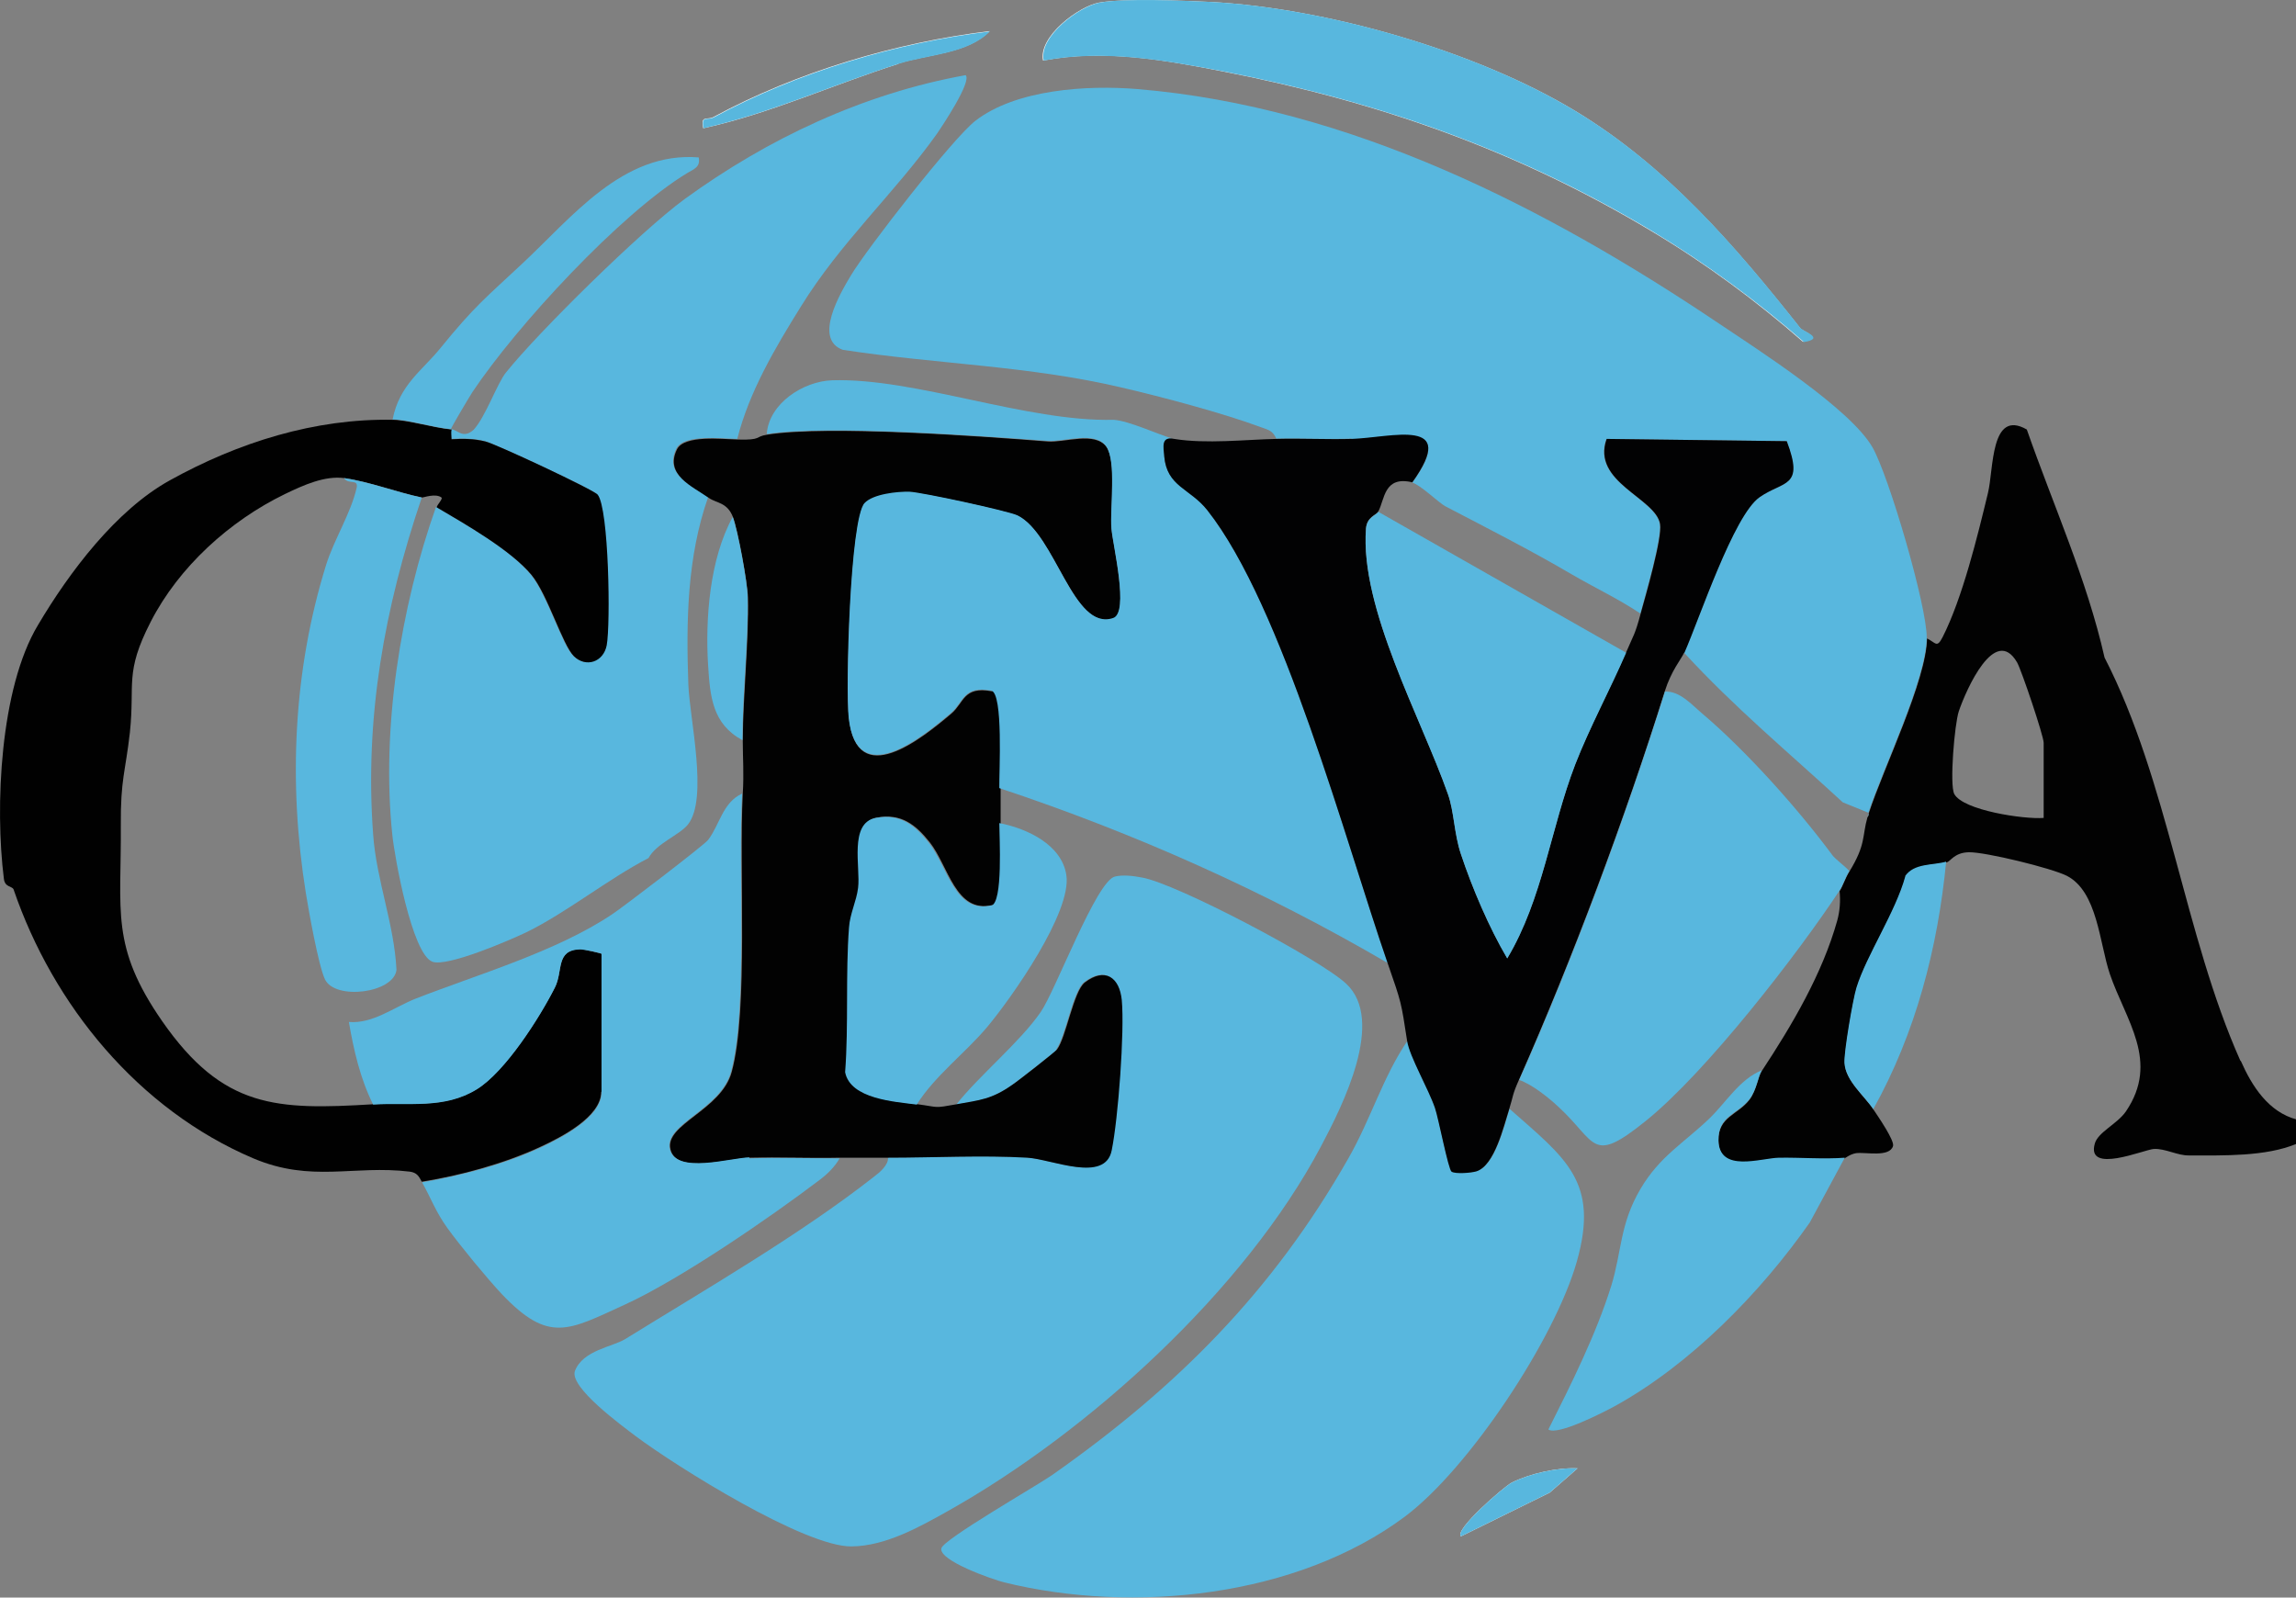 <?xml version="1.0" encoding="UTF-8"?>
<svg id="Layer_2" data-name="Layer 2" xmlns="http://www.w3.org/2000/svg" viewBox="0 0 70.88 49.32">
  <rect x="0" y="0" width="70.88" height="49.32" fill="#808080" stroke="none"/>
  <defs>
    <style>
      .cls-1 {
        fill: #fff;
      }

      .cls-2 {
        fill: none;
      }

      .cls-3 {
        fill: #020202;
      }

      .cls-4 {
        fill: #010101;
      }

      .cls-5 {
        fill: #020203;
      }

      .cls-6 {
        fill: #58b7de;
      }
    </style>
  </defs>
  <g id="Layer_1-2" data-name="Layer 1">
    <g>
      <path class="cls-2" d="M36.16,13.53s.07.02.09.02c-.03-.01-.07-.02-.09-.02Z"/>
      <path class="cls-1" d="M46.67,45.77c.56-.28,1.41-.47,2.03-.44l-.86.75-2.74,1.35c-.21-.2,1.32-1.53,1.57-1.66ZM27.74,1.97c-2.02.64-3.97,1.54-6.03,1.99-.09-.42.12-.24.32-.35,2.57-1.39,5.63-2.3,8.52-2.65-.69.7-1.9.71-2.82,1ZM55.67,10.56c-1.45-1.27-3.02-2.43-4.68-3.42-4.15-2.49-8.41-3.99-13.21-4.93-1.83-.36-3.72-.7-5.58-.34-.15-.75,1.11-1.68,1.73-1.79.75-.13,2.61-.06,3.44-.02,3.57.19,8.18,1.51,11.25,3.36,2.83,1.71,4.95,4.18,6.96,6.72.07.09.73.3.07.41Z"/>
      <path class="cls-3" d="M69.16,32.74c-1.73-3.88-2.22-8.61-4.19-12.44-.55-2.43-1.58-4.69-2.4-7.04-1.13-.65-1.02,1.24-1.2,1.96-.32,1.33-.79,3.25-1.4,4.45-.18.35-.21.17-.48.04-.02,1.3-1.34,3.99-1.8,5.4,0,.05-.01.09-.04.12-.17.6-.04.83-.56,1.68-.13.21-.2.45-.3.6.03.31.01.6-.07.9-.46,1.65-1.4,3.24-2.33,4.65-.12.18-.16.59-.38.89-.37.48-.97.52-.96,1.27.02,1.02,1.31.55,1.87.54.66-.01,1.38.05,2.02,0,.02,0,.17-.13.36-.16.28-.04,1.03.14,1.14-.22.05-.17-.46-.91-.6-1.12-.28-.43-.86-.88-.89-1.43-.02-.33.26-1.96.37-2.32.3-1,1.21-2.34,1.51-3.44.29-.42.85-.34,1.27-.45.12-.03.23-.3.68-.31.51-.01,2.56.49,3.03.73.94.49,1,2.06,1.32,3.02.49,1.44,1.55,2.7.5,4.25-.27.39-.86.64-.96.99-.28.96,1.52.19,1.82.17.35-.02.74.21,1.09.2,1.06,0,2.36.04,3.32-.36v-.75c-.87-.23-1.38-1.03-1.72-1.8ZM63.09,25.25c-.59.05-2.49-.23-2.76-.74-.15-.29.01-2.16.14-2.55.23-.68,1.12-2.68,1.8-1.51.14.25.82,2.27.82,2.48v2.32Z"/>
      <path class="cls-6" d="M41.73,13.56c1.23-.04,3.32-.68,1.87,1.34.24.06.84.64,1.02.73,1.34.7,2.62,1.35,3.9,2.1.7.41,1.45.76,2.12,1.21.15-.55.67-2.33.6-2.76-.13-.81-2.13-1.29-1.65-2.63l5.56.07c.55,1.45-.1,1.22-.84,1.73-.8.56-1.86,3.76-2.32,4.8,1.54,1.68,3.25,3.1,4.9,4.62l.79.32c.46-1.4,1.78-4.1,1.8-5.4.01-.97-1.17-5.01-1.68-5.89-.69-1.19-3.54-3.01-4.73-3.81-5.31-3.57-11.38-6.69-17.95-7.24-1.57-.13-3.76.01-5.01.98-.68.52-3.35,3.95-3.84,4.77-.33.55-1.17,1.97-.25,2.3,2.88.44,5.74.49,8.59,1.16,1.25.29,3.14.79,4.32,1.23.22.08.36.1.47.35.77-.01,1.56.03,2.33,0Z"/>
      <path class="cls-6" d="M57.69,25.1s-.03.08-.04.12c.02-.03.04-.07.04-.12Z"/>
      <path class="cls-6" d="M32.61,32.39c.28-.36.51-1.8.86-2.07.63-.48,1.07-.15,1.14.54.09.97-.11,3.66-.31,4.64-.21,1.03-1.87.27-2.61.23-1.38-.08-2.88.01-4.28,0,.04.22-.27.48-.42.59-2.28,1.79-5.2,3.48-7.69,5.02-.39.24-1.3.34-1.55.98-.19.5,1.46,1.7,1.88,2.02,1.26.94,5.22,3.42,6.66,3.4,1.04-.01,2.08-.59,2.97-1.09,4.35-2.44,9.17-6.82,11.52-11.26.68-1.28,1.99-3.89.78-5.02-.81-.76-5.25-3.1-6.31-3.28-.26-.05-.58-.09-.83-.03-.57.13-1.83,3.51-2.29,4.18-.64.93-1.89,1.95-2.61,2.86.72-.13,1.08-.15,1.72-.6.17-.12,1.33-1.02,1.38-1.09Z"/>
      <path class="cls-6" d="M13.92,13.55c.37-.02.69-.02,1.05.07.32.08,3.34,1.49,3.46,1.64.35.43.41,4.01.28,4.65-.1.52-.64.7-1.01.34-.35-.34-.81-1.9-1.31-2.51-.64-.78-2.05-1.57-2.93-2.09-1.1,3.11-1.69,6.85-1.35,10.11.07.7.61,3.7,1.24,3.93.45.17,2.38-.66,2.9-.91,1.23-.6,2.53-1.65,3.77-2.29.25-.46.96-.71,1.22-1.04.63-.8.05-3.26.01-4.32-.07-1.94-.04-3.93.61-5.78-.51-.36-1.37-.71-.98-1.5.22-.45,1.39-.31,1.88-.3.37-1.46,1.17-2.81,1.96-4.08,1.22-1.98,2.88-3.49,4.19-5.32.18-.26,1.1-1.64.9-1.83-3.16.57-6.11,1.96-8.68,3.83-1.34.98-4.51,4.1-5.51,5.35-.27.33-.63,1.37-1,1.77-.33.29-.49,0-.69-.02-.02.08,0,.2,0,.3Z"/>
      <path class="cls-3" d="M30.61,21.34c-.87-.16-.85.36-1.24.69-.92.78-2.92,2.39-3.16.15-.1-.89.04-6.15.49-6.63.26-.28,1.01-.36,1.39-.35.39.01,3.03.58,3.33.73,1.17.57,1.71,3.57,2.95,3.17.5-.16-.01-2.26-.05-2.76-.05-.65.16-2.08-.16-2.54-.35-.49-1.3-.13-1.81-.17-2.05-.16-6.79-.51-8.67-.21-.39.06-.15.17-.9.15-.48-.01-1.65-.15-1.88.3-.39.79.47,1.14.98,1.5.24.17.57.13.75.6.15.39.45,2.04.46,2.47.03,1.36-.15,2.98-.16,4.42,0,.59.04.97,0,1.65-.12,2.29.18,6.68-.34,8.58-.32,1.19-2.09,1.62-1.89,2.4.19.78,1.88.26,2.45.25.92-.02,1.86.02,2.78,0,.52,0,1.04,0,1.5,0,1.39,0,2.9-.08,4.28,0,.75.04,2.41.8,2.61-.23.2-.98.4-3.67.31-4.64-.07-.69-.51-1.02-1.14-.54-.35.27-.58,1.71-.86,2.07-.05.07-1.21.98-1.38,1.09-.64.45-1,.47-1.72.6-.72.13-.53.09-1.2,0-.68-.09-2.05-.17-2.21-1,.1-1.45,0-3.04.12-4.47.03-.43.24-.81.28-1.22.07-.62-.29-2,.55-2.16.75-.14,1.2.22,1.63.76.58.73.8,2.21,1.94,1.94.37-.09.25-2.12.25-2.55,0-.29,0-.76,0-1.05,0-.47.13-2.92-.25-3.01Z"/>
      <path class="cls-6" d="M45.59,36.15c-.17.05-.65.09-.77.01-.11-.07-.41-1.64-.51-1.96-.2-.58-.78-1.57-.86-2.07-.77,1.14-1.13,2.42-1.83,3.64-2.34,4.11-5.29,7.06-9.13,9.76-.5.35-3.37,1.99-3.43,2.27-.08.38,1.58.96,1.94,1.05,3.99.98,9.03.46,12.37-2.03,1.98-1.48,4.64-5.5,5.31-7.88.7-2.47-.35-3.18-2.08-4.71-.17.53-.44,1.74-1.01,1.92Z"/>
      <path class="cls-6" d="M35.95,14.08c-.02-.27-.11-.62.31-.53-.03,0-.06-.01-.09-.02-.4-.11-1.32-.54-1.79-.57-2.68.07-6.12-1.3-8.69-1.22-.89.03-1.95.71-2.02,1.66,1.88-.29,6.62.06,8.67.21.51.04,1.46-.32,1.81.17.32.46.11,1.89.16,2.54.04.5.56,2.6.05,2.76-1.24.41-1.78-2.6-2.95-3.17-.3-.14-2.94-.71-3.33-.73-.38-.01-1.13.07-1.39.35-.45.48-.59,5.74-.49,6.63.25,2.24,2.24.63,3.16-.15.39-.33.37-.85,1.24-.69.38.08.24,2.54.25,3.01,4.18,1.39,8.19,3.18,11.99,5.4-1.3-3.75-3.24-11.04-5.57-13.99-.54-.69-1.25-.72-1.33-1.67Z"/>
      <path class="cls-4" d="M18.57,33.71v-4.27s-.54-.14-.66-.14c-.76.02-.52.67-.78,1.18-.47.93-1.53,2.59-2.41,3.14-1,.62-2.11.41-3.2.47-2.98.18-4.63.14-6.51-2.56-1.61-2.32-1.26-3.39-1.28-6.06-.01-1.42.14-1.62.28-2.86.16-1.51-.17-1.83.64-3.41.87-1.7,2.44-3.12,4.15-3.95.58-.28,1.23-.57,1.83-.49.78.11,1.63.44,2.4.6.05,0,.42-.14.6,0,.04.05-.12.2-.15.3.88.52,2.29,1.32,2.93,2.09.5.61.96,2.17,1.31,2.51.37.36.91.18,1.01-.34.12-.64.07-4.22-.28-4.65-.12-.15-3.13-1.56-3.46-1.64-.36-.09-.69-.09-1.05-.07,0-.1-.02-.21,0-.3-.59-.06-1.34-.29-1.8-.3-2.42-.05-4.79.7-6.9,1.87-1.66.92-3.1,2.83-4.07,4.47C0,21.25-.16,24.91.12,27.13c.03.27.26.22.3.33,1.22,3.57,3.85,6.79,7.4,8.3,1.8.76,3.09.2,4.83.41.22.03.28.14.37.31,1.2-.19,2.55-.56,3.65-1.07.65-.3,1.89-.93,1.89-1.71Z"/>
      <path class="cls-5" d="M52,20.15c.46-1.04,1.52-4.24,2.32-4.8.74-.52,1.39-.28.84-1.73l-5.56-.07c-.48,1.34,1.52,1.82,1.65,2.63.07.43-.45,2.22-.6,2.76-.18.67-.22.66-.45,1.2-.49,1.13-1.14,2.34-1.57,3.45-.76,1.97-1,4.15-2.1,5.99-.56-.95-1.08-2.16-1.43-3.22-.21-.62-.21-1.32-.4-1.85-.83-2.36-2.72-5.74-2.53-8.2.03-.36.32-.41.38-.52.2-.37.17-1.11,1.05-.9,1.45-2.03-.64-1.38-1.87-1.34-.77.02-1.56-.02-2.33,0-.95.02-2.16.16-3.15,0-.42-.09-.33.26-.31.53.08.95.79.99,1.33,1.67,2.33,2.95,4.27,10.24,5.57,13.99.43,1.24.41,1.17.6,2.4.08.49.66,1.48.86,2.07.11.32.41,1.89.51,1.96.12.08.61.04.77-.01.56-.18.84-1.39,1.01-1.92.13-.41.09-.43.3-.9,1.65-3.73,3.29-8.12,4.5-11.99.21-.66.5-.98.6-1.2Z"/>
      <path class="cls-6" d="M23.13,35.73c-.57.01-2.26.53-2.45-.25-.19-.79,1.57-1.21,1.89-2.4.52-1.9.21-6.3.34-8.58-.6.27-.69.96-1.05,1.43-.11.15-2.66,2.1-2.97,2.3-1.72,1.15-4.14,1.85-6.06,2.6-.68.27-1.32.78-2.06.72.15.87.35,1.75.75,2.55,1.08-.07,2.2.15,3.2-.47.88-.54,1.94-2.21,2.41-3.14.26-.51.01-1.16.78-1.18.12,0,.66.11.66.14v4.27c0,.78-1.25,1.41-1.89,1.71-1.1.51-2.46.87-3.65,1.07.27.48.42.91.78,1.41.39.54,1.23,1.56,1.69,2.05,1.45,1.52,2.05,1.11,3.78.32,1.71-.78,4.49-2.69,6.03-3.86.24-.18.46-.4.61-.66-.92,0-1.86-.03-2.78,0Z"/>
      <path class="cls-6" d="M56.56,26.39c-1.06-1.43-2.66-3.22-4.02-4.37-.32-.27-.68-.69-1.14-.67-1.21,3.87-2.84,8.26-4.5,11.99.4.14.9.54,1.2.82,1.21,1.11,1.01,1.81,2.7.45,1.89-1.52,4.71-5.18,5.99-7.12.1-.15.17-.39.3-.6-.14-.16-.42-.35-.54-.51Z"/>
      <path class="cls-6" d="M55.6,10.15c-2.01-2.54-4.12-5.01-6.96-6.72C45.57,1.57,40.95.25,37.39.06c-.84-.04-2.69-.12-3.44.02-.62.11-1.89,1.04-1.73,1.79,1.86-.35,3.75-.01,5.58.34,4.8.94,9.06,2.44,13.21,4.93,1.65.99,3.23,2.15,4.68,3.42.66-.11,0-.32-.07-.41Z"/>
      <path class="cls-6" d="M30.61,27.95c-1.13.27-1.36-1.21-1.94-1.94-.43-.54-.88-.9-1.63-.76-.84.15-.47,1.53-.55,2.16-.05.41-.25.79-.28,1.22-.11,1.43-.01,3.02-.12,4.47.16.83,1.53.91,2.21,1,.56-.89,1.5-1.59,2.18-2.4.76-.91,2.61-3.54,2.44-4.68-.14-.95-1.23-1.45-2.07-1.61,0,.43.12,2.46-.25,2.55Z"/>
      <path class="cls-6" d="M54.92,35.74c-.56.01-1.85.48-1.87-.54-.01-.76.59-.79.96-1.27.23-.3.26-.71.38-.89-.69.28-1.1.99-1.62,1.49-.78.75-1.54,1.17-2.13,2.18-.64,1.09-.57,1.92-.9,2.99-.47,1.5-1.23,3.02-1.94,4.43.28.2,1.7-.53,2.05-.72,2.34-1.29,4.5-3.5,6.02-5.67l1.08-2c-.64.05-1.36-.01-2.02,0Z"/>
      <path class="cls-6" d="M14.58,12.11c1.36-2.04,4.57-5.52,6.64-6.77.2-.12.41-.18.35-.48-2.35-.19-3.92,1.86-5.47,3.3-1.08,1.01-1.45,1.29-2.49,2.57-.56.7-1.28,1.14-1.49,2.22.46,0,1.21.24,1.8.3.01-.06.57-1,.66-1.14Z"/>
      <path class="cls-6" d="M58.82,27.05c-.3,1.1-1.2,2.44-1.51,3.44-.11.36-.39,1.99-.37,2.32.03.55.61,1.01.89,1.43,1.31-2.35,1.99-4.97,2.25-7.64-.42.12-.99.04-1.27.45Z"/>
      <path class="cls-6" d="M21.71,3.96c2.06-.46,4.01-1.35,6.03-1.99.92-.29,2.13-.3,2.82-1-2.89.35-5.95,1.26-8.52,2.65-.2.11-.41-.08-.32.35Z"/>
      <path class="cls-6" d="M47.84,46.08l.86-.75c-.62-.03-1.47.16-2.03.44-.25.13-1.78,1.46-1.57,1.66l2.74-1.35Z"/>
      <path class="cls-6" d="M21.86,20.53c.06.97.13,1.82,1.06,2.32,0-1.44.19-3.06.16-4.42,0-.43-.31-2.08-.46-2.47-.71,1.29-.85,3.13-.76,4.58Z"/>
      <path class="cls-6" d="M11.01,15.06c-.18.79-.69,1.58-.94,2.37-1.02,3.28-1.17,6.74-.63,10.13.09.56.39,2.24.59,2.67.31.66,2.13.43,2.21-.29-.07-1.41-.62-2.77-.72-4.17-.27-3.62.35-7.01,1.5-10.41-.77-.16-1.62-.49-2.4-.6.14.22.45,0,.39.31Z"/>
      <path class="cls-6" d="M42.17,16.32c-.19,2.46,1.7,5.84,2.53,8.2.19.53.19,1.23.4,1.85.35,1.05.87,2.27,1.43,3.22,1.1-1.84,1.34-4.02,2.1-5.99.43-1.11,1.08-2.32,1.57-3.45l-7.65-4.35c-.06.11-.35.16-.38.52Z"/>
    </g>
  </g>
</svg>